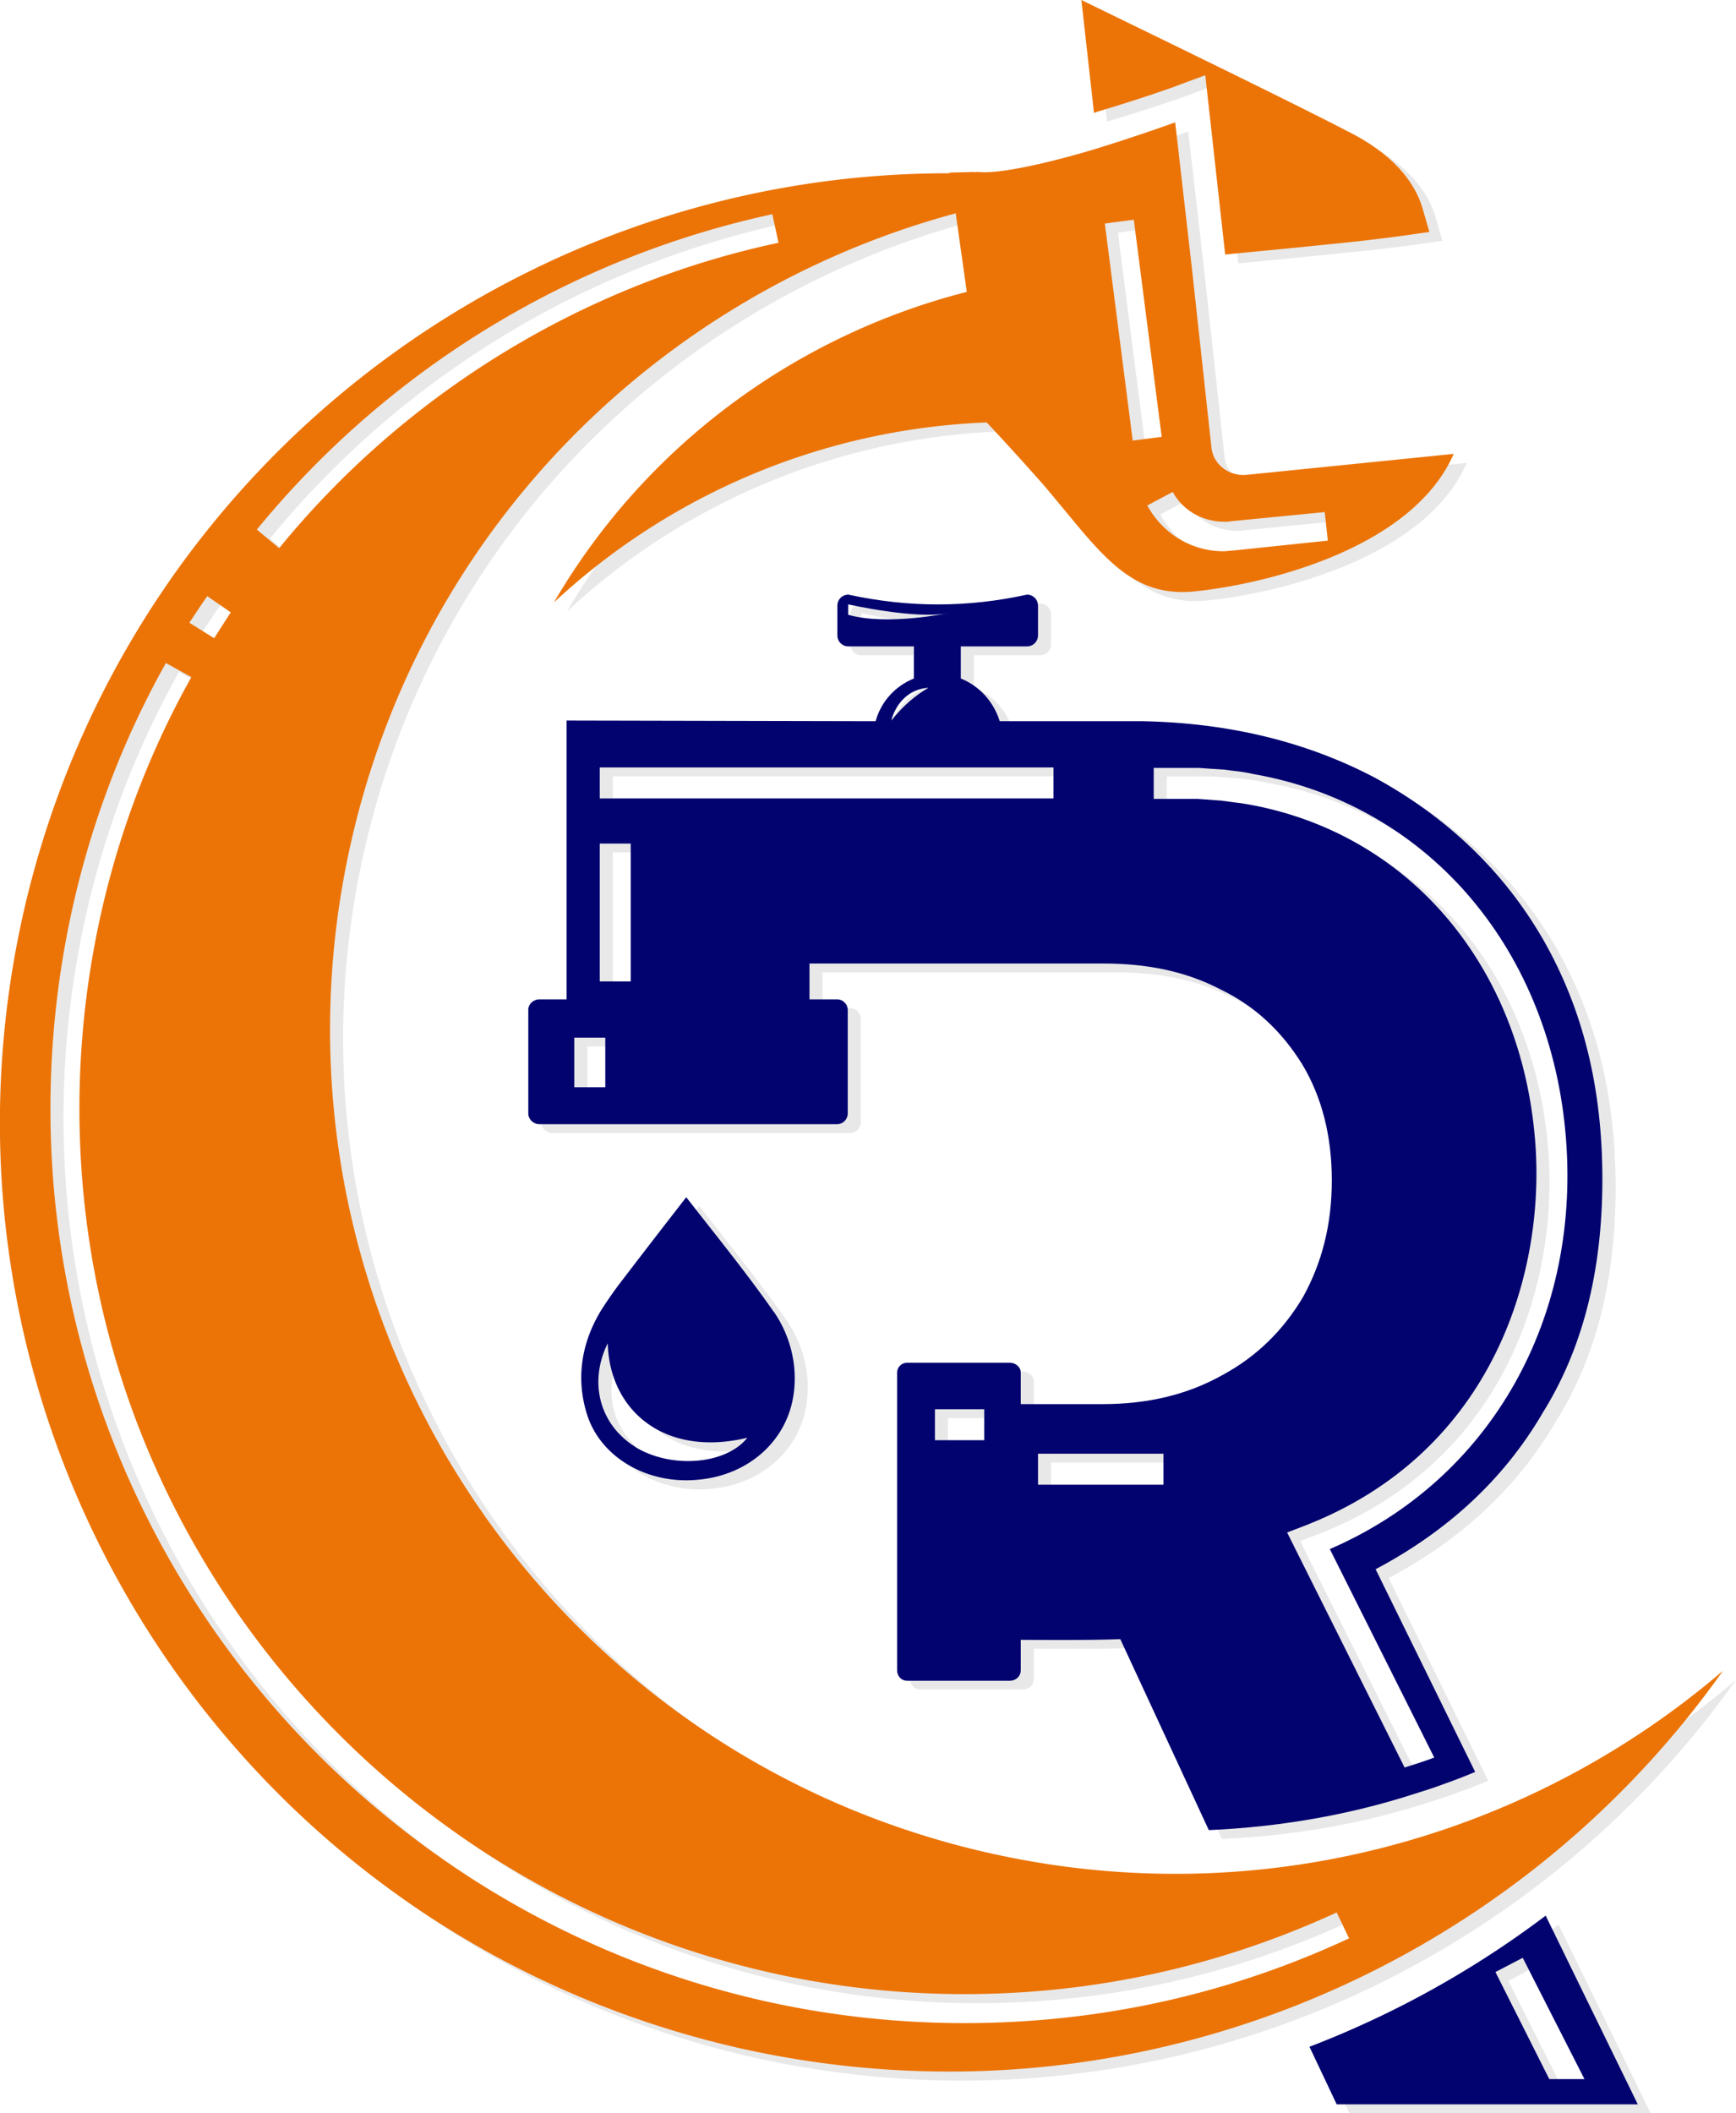 <?xml version="1.0" encoding="UTF-8"?> <svg xmlns="http://www.w3.org/2000/svg" id="Capa_2" data-name="Capa 2" viewBox="0 0 78.47 95.49"><defs><style>.cls-1{fill:#ec7407}.cls-2{fill:#070300;opacity:.09}.cls-3{fill:#030370}</style></defs><g id="Capa_1-2" data-name="Capa 1"><path d="M50.15 5.46c1.99-.59 3.75-1.21 3.75-1.23l1.17-.43.9 8.1c1.7-.16 4.24-.41 6.13-.61.82-.1 1.5-.18 1.99-.25l1.11-.16-.31-1.07c-.27-.92-1.03-2.23-3.12-3.34-2.42-1.27-8.81-4.37-10.7-5.29L49.47.4l.57 5.1s.08-.02.12-.04ZM59.77 92.89l1.23 2.6h13.61l-4.16-8.52a43.739 43.739 0 0 1-10.67 5.92Zm10.84 1.45-2.43-4.83 1.23-.64 2.79 5.48h-1.59ZM52.26 32.99h-6.48c-.28-.89-.92-1.59-1.76-1.93v-1.45h2.99c.28 0 .5-.22.5-.5v-1.34c0-.28-.22-.5-.5-.5-2.68.59-5.36.59-8.07 0-.28 0-.5.22-.5.5v1.34c0 .28.22.5.5.5h2.96v1.45c-.84.34-1.48 1.03-1.73 1.93h-.08l-13.89-.03v12.6h-1.23c-.28 0-.5.22-.5.47v4.69c0 .25.22.48.5.48h13.47c.25 0 .47-.22.47-.48v-4.69c0-.25-.22-.47-.47-.47h-1.26v-1.62h13.3c1.98 0 3.72.36 5.28 1.17 1.56.75 2.77 1.9 3.69 3.38.89 1.48 1.34 3.24 1.34 5.25s-.45 3.72-1.29 5.25c-.89 1.51-2.1 2.71-3.66 3.55-1.59.89-3.38 1.31-5.42 1.31h-3.69v-1.42c0-.25-.22-.45-.5-.45h-4.64c-.25 0-.45.2-.45.45v13.44c0 .28.2.47.45.47h4.64c.28 0 .5-.2.5-.47V74.5s3.21.03 4.5-.03l4 8.63c3.16-.14 6.31-.67 9.33-1.65.45-.14.89-.28 1.34-.45.47-.17.92-.34 1.37-.53l-4.5-9.16c3.21-1.7 5.76-4.02 7.52-7.01 1.84-2.91 2.74-6.45 2.74-10.62s-.89-7.71-2.68-10.84c-1.79-3.1-4.36-5.53-7.57-7.29-3.07-1.62-6.57-2.49-10.51-2.57Zm-13.33-4.81v-.47s3.1.7 4.55.39c0 0-2.79.59-4.55.08Zm3.63 3.3c-.59.34-1.15.81-1.68 1.48.06-.28.45-1.4 1.68-1.48ZM27.95 49.53h-1.4v-2.24h1.4v2.24Zm1.15-4.78h-1.4v-6.23h1.4v6.23Zm19.11-8.27H27.7v-1.4h20.51v1.4Zm-3.13 29h-2.23v-1.4h2.23v1.4Zm8.1 2.01h-5.67v-1.4h5.67v1.4Zm18.16-16.04c.81 8.44-3.35 15.79-10.64 18.94l4.72 9.42c-.45.17-.89.31-1.34.45l-5.31-10.62.73-.28c8.66-3.32 11.06-11.65 10.45-17.77-.75-7.8-5.84-13.61-12.99-14.86-.17-.03-.36-.06-.56-.08l-.59-.08-1.09-.08h-1.98v-1.4h2.04c.42.03.81.06 1.17.08.22.03.42.06.64.08.2.03.42.06.61.11 7.77 1.34 13.33 7.68 14.14 16.09Z" class="cls-2"></path><path d="M78.47 75.91c-8.8 7.54-20.95 10.98-33.14 8.24-20.56-4.61-33.5-25.03-28.89-45.6 3.21-14.33 14.08-24.92 27.35-28.5l.5 3.55c-7.68 1.96-14.5 6.9-18.66 14.03a30.437 30.437 0 0 1 19.56-8.13c.84.89 1.7 1.84 2.54 2.79 2.51 2.93 3.83 5.22 6.98 4.83 3.16-.34 9.72-1.93 11.59-6.2l-9.39.95c-.78.06-1.48-.47-1.56-1.23l-.89-8.16-.75-6.54s-1.76.64-3.8 1.26c-1.42.42-2.99.81-4.16.95-.28.03-.61.06-.98.03-.06 0-.11.03-.14 0l-1.12.03v.03C23.87 8.21 6.13 21.76 1.63 41.74c-5.17 23.11 9.36 46.04 32.47 51.24 17.41 3.88 34.67-3.38 44.37-17.07Zm-22.3-51.94 4.3-.42.14 1.29-4.3.45c-.14 0-.28.03-.42.03-1.43 0-2.74-.78-3.44-2.07l1.15-.61c.5.92 1.51 1.42 2.57 1.34Zm-4.33-13.63 1.26 9.81-1.31.17-1.26-9.81 1.31-.17Zm-16.34-.25.28 1.29c-8.8 1.87-16.85 6.79-22.57 13.8l-1.01-.84a41.465 41.465 0 0 1 23.3-14.25ZM9.96 27.35l1.06.73-.75 1.17-1.12-.7c.28-.42.53-.81.81-1.2Zm34.23 64.48c-22.8 0-41.32-18.55-41.32-41.32 0-7.07 1.79-14.03 5.22-20.14l1.15.64c-3.32 5.92-5.06 12.66-5.06 19.5 0 22.04 17.94 40.01 40.01 40.01 5.87 0 11.54-1.26 16.82-3.69l.56 1.17c-5.45 2.54-11.32 3.83-17.38 3.83Z" class="cls-2"></path><path d="M28.51 58.53c-.25.34-.5.7-.73 1.06-.89 1.45-1.17 3.05-.67 4.69.61 2.01 2.79 3.24 5.09 2.99 2.26-.22 4-1.79 4.27-3.91.17-1.31-.17-2.6-.89-3.66-1.23-1.76-2.6-3.44-3.97-5.2-1.09 1.4-2.1 2.71-3.1 4.02Zm5.87 6.85c-.95 1.2-3.41 1.42-5.06.42-1.59-.98-2.15-2.88-1.26-4.69.08 3.02 2.54 5.17 6.31 4.27Z" class="cls-2"></path><path d="M34.99 59.3c-1.23-1.76-2.6-3.44-3.97-5.2-1.09 1.4-2.1 2.71-3.1 4.02-.25.34-.5.7-.73 1.06-.89 1.45-1.17 3.05-.67 4.69.61 2.01 2.79 3.24 5.09 2.99 2.26-.22 4-1.79 4.27-3.91.17-1.31-.17-2.6-.89-3.66Zm-6.26 6.09c-1.59-.98-2.15-2.88-1.26-4.69.08 3.02 2.54 5.17 6.31 4.27-.95 1.2-3.41 1.42-5.06.42ZM69.86 86.57a43.739 43.739 0 0 1-10.67 5.92l1.23 2.6h13.61l-4.16-8.52Zm-2.26 2.54 1.23-.64 2.79 5.48h-1.59l-2.43-4.83Z" class="cls-3"></path><path d="M69.69 63.91c1.84-2.91 2.74-6.45 2.74-10.62s-.89-7.71-2.68-10.84c-1.79-3.1-4.36-5.53-7.57-7.29-3.07-1.62-6.57-2.49-10.51-2.57h-6.48c-.28-.89-.92-1.59-1.76-1.93v-1.45h2.99c.28 0 .5-.22.5-.5v-1.34c0-.28-.22-.5-.5-.5-2.68.59-5.36.59-8.07 0-.28 0-.5.22-.5.5v1.34c0 .28.22.5.5.5h2.96v1.45c-.84.34-1.48 1.03-1.73 1.93h-.08l-13.89-.03v12.6h-1.23c-.28 0-.5.22-.5.47v4.69c0 .25.22.48.5.48h13.47c.25 0 .47-.22.47-.48v-4.69c0-.25-.22-.47-.47-.47h-1.26v-1.62h13.3c1.98 0 3.72.36 5.28 1.17 1.56.75 2.77 1.9 3.69 3.38.89 1.48 1.34 3.24 1.34 5.25s-.45 3.72-1.29 5.25c-.89 1.51-2.1 2.71-3.66 3.55-1.59.89-3.38 1.31-5.42 1.31h-3.69v-1.42c0-.25-.22-.45-.5-.45H41c-.25 0-.45.2-.45.45v13.44c0 .28.2.48.45.48h4.64c.28 0 .5-.2.5-.48V74.1s3.21.03 4.5-.03l4 8.63c3.16-.14 6.31-.67 9.33-1.65.45-.14.89-.28 1.34-.45.48-.17.92-.34 1.37-.53l-4.5-9.16c3.21-1.7 5.76-4.02 7.52-7.01ZM38.34 27.78v-.47s3.1.7 4.55.39c0 0-2.79.59-4.55.08Zm3.63 3.3c-.59.34-1.15.81-1.68 1.48.06-.28.45-1.4 1.68-1.48ZM27.36 49.13h-1.4v-2.24h1.4v2.24Zm1.15-4.78h-1.4v-6.23h1.4v6.23Zm19.11-8.27H27.11v-1.4h20.51v1.4Zm-3.13 29h-2.23v-1.4h2.23v1.4Zm8.1 2.01h-5.67v-1.4h5.67v1.4ZM60.11 70l4.72 9.42c-.45.17-.89.31-1.34.45l-5.31-10.62.73-.28c8.66-3.32 11.06-11.65 10.45-17.77-.75-7.79-5.84-13.61-12.99-14.86-.17-.03-.36-.06-.56-.08l-.59-.08-1.09-.08h-1.98v-1.4h2.04c.42.03.81.06 1.17.08.22.03.42.06.64.08.2.03.42.06.61.11 7.77 1.34 13.33 7.68 14.14 16.09.81 8.44-3.35 15.79-10.64 18.94Z" class="cls-3"></path><path d="M49.56 5.06c1.99-.59 3.75-1.21 3.75-1.23l1.17-.43.9 8.1c1.7-.16 4.24-.41 6.13-.61.82-.1 1.5-.18 1.99-.25l1.11-.16-.31-1.07c-.27-.92-1.03-2.23-3.12-3.34C58.76 4.8 52.37 1.7 50.48.78L48.88 0l.57 5.1s.08-.02.12-.04Z" class="cls-1"></path><path d="M44.74 83.74c-20.56-4.61-33.5-25.03-28.89-45.6 3.21-14.33 14.08-24.92 27.35-28.5l.5 3.55c-7.68 1.96-14.5 6.9-18.66 14.03a30.437 30.437 0 0 1 19.56-8.13c.84.89 1.7 1.84 2.54 2.79 2.51 2.93 3.83 5.22 6.98 4.83 3.16-.34 9.72-1.93 11.59-6.2l-9.39.95c-.78.06-1.48-.48-1.56-1.23l-.89-8.16-.75-6.54s-1.76.64-3.8 1.26c-1.42.42-2.99.81-4.16.95-.28.03-.61.06-.98.03-.06 0-.11.03-.14 0l-1.12.03v.03C23.28 7.8 5.54 21.35 1.04 41.33c-5.17 23.11 9.36 46.04 32.47 51.24 17.41 3.88 34.67-3.38 44.37-17.07-8.8 7.54-20.95 10.98-33.14 8.24Zm10.84-60.18 4.3-.42.14 1.29-4.3.45c-.14 0-.28.03-.42.03-1.42 0-2.74-.78-3.44-2.07l1.15-.61c.5.92 1.51 1.42 2.57 1.34ZM51.25 9.93l1.26 9.81-1.31.17-1.26-9.81 1.31-.17Zm-16.34-.25.28 1.29c-8.8 1.87-16.85 6.79-22.57 13.8l-1.01-.84a41.465 41.465 0 0 1 23.3-14.25ZM9.37 26.94l1.06.73-.75 1.17-1.12-.7c.28-.42.53-.81.81-1.2ZM43.6 91.42c-22.8 0-41.32-18.55-41.32-41.32 0-7.07 1.79-14.03 5.22-20.14l1.15.64c-3.32 5.92-5.06 12.66-5.06 19.5 0 22.04 17.94 40.01 40.01 40.01 5.87 0 11.54-1.26 16.82-3.69l.56 1.17c-5.45 2.54-11.32 3.83-17.38 3.83Z" class="cls-1"></path></g></svg> 